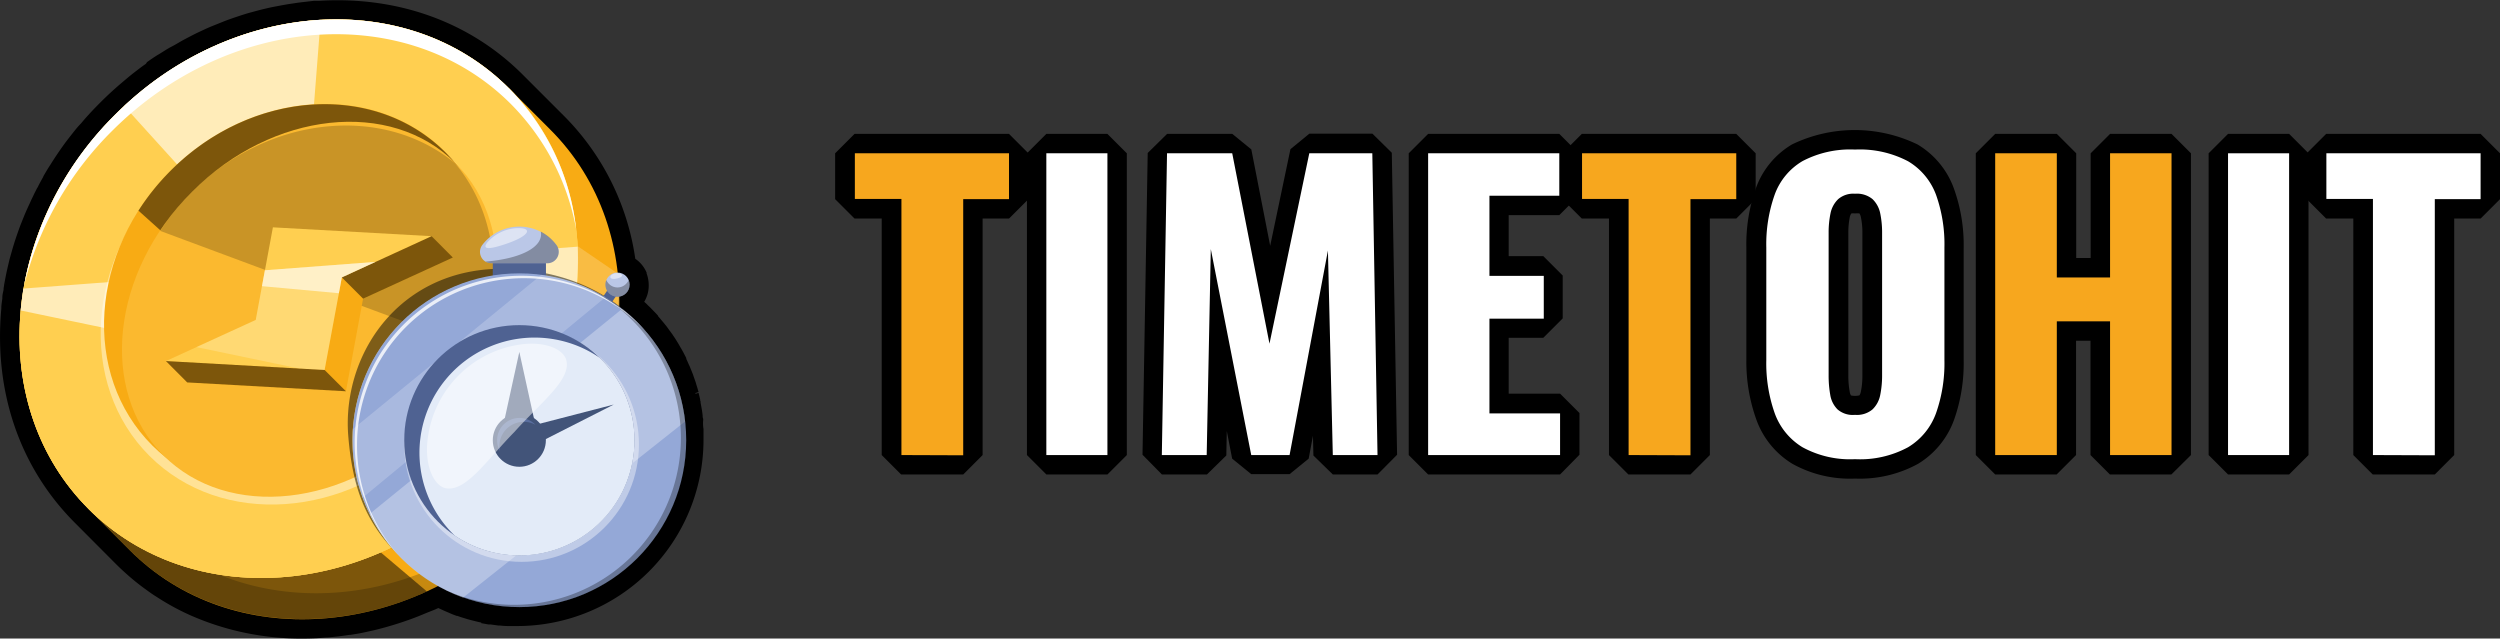 <svg xmlns="http://www.w3.org/2000/svg" viewBox="0 0 322.1 82.27"><rect x="0" y="0" width="322.1" height="82.27" fill="#333333" stroke="none"/><defs><style>.cls-1{isolation:isolate;}.cls-2{fill:#f8ab14;}.cls-3{opacity:0.2;}.cls-10,.cls-14,.cls-16,.cls-3,.cls-6,.cls-8,.cls-9{mix-blend-mode:overlay;}.cls-4{fill:#010101;}.cls-5{fill:#fff;}.cls-20,.cls-6{opacity:0.5;}.cls-7{fill:#ffcf50;}.cls-8{opacity:0.6;}.cls-10{opacity:0.4;}.cls-11{fill:#fbb92f;}.cls-12{fill:#4f6292;}.cls-13{fill:#bac7e7;}.cls-14{opacity:0.3;}.cls-15{fill:#94a8d7;}.cls-16{opacity:0.8;}.cls-17{fill:#e3ebf8;}.cls-18{fill:#425479;}.cls-19{fill:#596e9f;}.cls-21{fill:#f7a71e;}</style></defs><title>Asset 12</title><g class="cls-1"><g id="Layer_2" data-name="Layer 2"><g id="Layer_2-2" data-name="Layer 2"><path d="M38.93,82.27a35.28,35.28,0,0,1-14.41-3,31,31,0,0,1-4.34-2.37c-.46-.28-.91-.6-1.36-.93a29.29,29.29,0,0,1-2.64-2.13c-.43-.38-.84-.77-1.24-1.17L9.63,67.34C2.55,60.25-.81,50.47.17,39.77h0v-.09c0-.41.08-.81.13-1.21v-.13c0-.37.1-.7.16-1l0-.13a2.5,2.5,0,0,1,.06-.38h0a2.63,2.63,0,0,1,.06-.39v0c.09-.52.19-1,.3-1.54l.34-1.46.35-1.24c.06-.22.15-.51.24-.8.14-.46.31-.95.48-1.44s.3-.84.46-1.24.32-.81.49-1.21.36-.82.54-1.2.22-.5.34-.74l.17-.35c.12-.27.3-.61.47-.95l.23-.36a2.56,2.56,0,0,0-.16.25c.25-.49.5-.95.75-1.39l0-.05h0c.29-.49.58-1,.89-1.46.54-.87,1.15-1.78,1.8-2.68.38-.52.76-1,1.17-1.52s.62-.77,1-1.16c.83-1,1.69-1.9,2.55-2.76.41-.41.84-.82,1.26-1.21s1-.9,1.51-1.33.91-.77,1.4-1.16l.08-.06h0l0,0c.52-.4,1-.78,1.56-1.16L18.94,8c.53-.37,1-.7,1.51-1s1.1-.71,1.67-1,1.07-.62,1.62-.91,1.12-.59,1.69-.87l.11-.05c.53-.25,1.06-.5,1.6-.73l1.69-.68c.58-.23,1.17-.43,1.74-.62s1.17-.39,1.78-.55h0c.55-.15,1.09-.3,1.64-.43s.89-.21,1.37-.3l1-.19.8-.14.76-.11c.42-.07.85-.12,1.28-.17L40.48.1l.71,0h0C51.35-.5,60.63,2.89,67.35,9.62l5.31,5.31a32.61,32.61,0,0,1,9.19,18.41,4.06,4.06,0,0,1,1.46,1.79h0l0,.11a3.54,3.54,0,0,1,.17.58,4.15,4.15,0,0,1,.1.87A4,4,0,0,1,83,38.88l.12.11a3.51,3.51,0,0,1,.34.33l0,0,.19.18h0a3.18,3.18,0,0,1,.26.26l.42.43.19.2a3.65,3.65,0,0,1,.27.3l0,.05c.12.14.24.27.35.41s.4.46.59.72l.06.06c.16.21.32.43.47.65a1.09,1.09,0,0,1,.13.17l.12.16.31.45c.12.18.22.33.31.48s.25.4.37.61l.21.37c.08.12.14.24.21.36l.13.24.25.48.12.24,0,.1c.12.24.22.48.32.71a4.64,4.64,0,0,1,.23.53c.08.18.15.36.22.54a4.09,4.09,0,0,1,.18.49l.2.57a3.08,3.08,0,0,1,.13.42c.13.39.22.72.3,1l0,.12a.61.61,0,0,0,0-.11l-.4.13,0,.1.4-.12c.08.29.15.57.21.85,0,.09,0,.17.05.24a.85.85,0,0,1,0,.17c.06.29.11.58.16.86s.08.53.11.81c0,.12,0,.24.05.36s0,.34,0,.51,0,.56.06.84c0,.47,0,.93,0,1.4a24,24,0,0,1-24,24c-.42,0-.83,0-1.25,0a9.54,9.54,0,0,1-1-.07h-.21l-.94-.13-.28,0-.95-.17L62,80.21c-.32-.06-.63-.14-.94-.22l-.28-.07c-.24-.06-.48-.12-.72-.2l-.71-.22-.29-.1-.14-.05h0l-.08,0c-.35-.12-.7-.26-1-.4l-.28-.12c-.27-.11-.53-.23-.8-.36h0l-.29-.13-.4.18L54.87,79c-.63.27-1.28.53-1.94.77a44.14,44.14,0,0,1-4.46,1.36c-.31.08-.61.15-.92.21-.52.12-1.07.24-1.62.33l-.81.13-.13,0c-.89.14-1.81.25-2.8.33-.36,0-.75.07-1.14.08C40.34,82.25,39.63,82.27,38.93,82.27ZM5.15,40.14v.09c-.85,9.19,2,17.56,8,23.57l5.31,5.31q.51.51,1.05,1a25.23,25.23,0,0,0,2.2,1.78c.38.27.76.55,1.16.8a26.87,26.87,0,0,0,3.68,2,30.55,30.55,0,0,0,14.27,2.53c.36,0,.65,0,.93-.06.88-.07,1.67-.17,2.44-.29l.13,0,.73-.13c.53-.08,1-.18,1.42-.28.27-.06.53-.11.78-.18,1.3-.32,2.63-.73,4-1.2.56-.21,1.13-.44,1.71-.68l1-.45q.7-.32,1.38-.66l2.37.08.23.12c.35.19.61.32.89.44l0,0h0c.21.11.43.2.65.29l.12.06.84.33.43.14.56.17.1,0,.31.08.41.11a5.51,5.51,0,0,0,.64.14l.17,0s0,0-.05,0l.24,0,.64.12h-.12l.41,0c.24,0,.48.08.72.1h.11l.83.06,1,0a19,19,0,0,0,19-19c0-.36,0-.72,0-1.08v-.08a4.89,4.89,0,0,0,0-.55v-.14a1.94,1.94,0,0,0,0-.24l0-.39-.09-.68c0-.2-.07-.41-.12-.61l-.08-.36a5.66,5.66,0,0,0-.13-.56h0c0-.1,0-.19-.07-.27a5.94,5.94,0,0,0-.18-.6l-.17-.67c0,.18.07.32.09.4l0-.16-.18-.51-.06-.18.05.1L84.69,50s0,0,0,0l-.08-.18c-.05-.15-.11-.29-.17-.43l0-.13a.61.61,0,0,0-.07-.14l0-.12c-.08-.2-.15-.35-.22-.5l-.13-.26-.23-.44-.25-.44c-.06-.12-.13-.23-.19-.34l-.08-.14L83,46.65l-.09-.14-.2-.3-.22-.31a.83.83,0,0,0-.08-.12l-.07-.1-.12-.16c-.11-.16-.19-.28-.28-.39h0l0,0,0-.06h0l-.19-.2,0,.06,0,0c-.13-.17-.28-.34-.43-.51l-.21-.26,0,0L81.08,44,81,44l-.32-.35a1.74,1.74,0,0,0,.18.22l-.22-.24-.29-.3-.1-.1a2.28,2.28,0,0,0,.67.41l-.14-.33-.1.18-.87-.74h0l-.09-.08a.61.61,0,0,0,.12.16l-.16-.15.07.08-.09-.08a15.84,15.84,0,0,0-1.39-1.21l-1-2V39c0-.22,0-.42,0-.63v-.11l1.31-1.49-1.51-1.35a27.87,27.87,0,0,0-8-16.92l-5.31-5.31C58.1,7.44,50.17,4.56,41.45,5.05l0,0v0c-.17,0-.32,0-.49,0h-.15c-.36,0-.72.06-1.08.1s-.69.07-1,.13L38,5.43l-.73.12-.84.17c-.45.08-.83.16-1.19.26-.55.12-1,.25-1.49.39h-.05c-.49.14-1,.29-1.48.46s-1,.35-1.54.55-1,.41-1.54.63-1,.43-1.43.65-1.07.53-1.58.8-1,.52-1.44.81-1,.59-1.44.89-.89.59-1.31.89l-.08.06c-.51.37-1,.72-1.44,1.08l0,0h0l0,0c-.42.34-.85.68-1.26,1.05s-.92.79-1.35,1.18-.76.72-1.13,1.09c-.77.76-1.53,1.59-2.26,2.45-.28.34-.58.69-.86,1.05s-.71.9-1,1.34c-.57.8-1.12,1.61-1.62,2.42-.29.45-.55.88-.8,1.31v0c-.22.39-.44.79-.65,1.19a.94.94,0,0,1-.12.22c-.13.25-.25.49-.37.74s-.1.22-.14.29l-.06.13c-.07.14-.14.29-.2.43l0,.13c-.17.35-.33.72-.49,1.09s-.29.69-.43,1.06-.28.74-.41,1.1-.28.83-.41,1.25c-.08.25-.15.47-.21.69-.12.41-.22.75-.31,1.1l-.31,1.31c-.08.36-.16.77-.24,1.19,0,.1,0,.2,0,.3v0a1.33,1.33,0,0,1,0,.19h0l-.08.46c0,.29-.09.58-.13.87V39c0,.37-.08.73-.11,1.1ZM59.6,74.26l.09,0Zm-.31-.1.31.1A2.28,2.28,0,0,0,59.29,74.16Zm23-28.66.09.13Zm-.06-.15.09.08h0l-.1-.1Zm2.24-1.09h0ZM86.59,43l.15.26A2.43,2.43,0,0,0,86.59,43Zm0,0,0,0Zm-7.78-5.73a.92.92,0,0,0,.22.22,1,1,0,0,0,.57.18L79,37.11Zm-73.45.37.11,0-.1,0ZM78.68,37l0,.07Zm0-.09a.34.34,0,0,0,0,.08h0Zm0-.16s0,.06,0,.09v0l.07,0Zm-78-.41a2.47,2.47,0,0,0,0,.39Zm78.85-.62a.94.94,0,0,0-.87.95v0ZM.71,36.08a1.82,1.82,0,0,0-.07.25ZM64.06,75.5h0ZM85,51h0Zm5.12-.25h0Zm-9.06-6.66h0Zm-.74-.83h0ZM80.06,43h0ZM80,43l-.23-.23.11.1Z"/><path class="cls-2" d="M70.89,16.69l-5.31-5.31L11.4,65.57l5.31,5.31C29.79,84,52.52,82.43,67.48,67.47S84,29.77,70.89,16.69Z"/><g class="cls-3"><path class="cls-4" d="M79.72,36.91A38.83,38.83,0,0,1,68.06,64.76c-14.5,14.5-36.86,15.65-49.94,2.57l-4.24-4.24L11.4,65.57l5.31,5.31C29.79,84,52.52,82.43,67.48,67.47,76.18,58.77,80.34,47.44,79.72,36.91Z"/></g><g class="cls-3"><path class="cls-5" d="M74.53,58.24a38.44,38.44,0,0,0,5.06-23l-5.16-3.52-5.7,22Z"/></g><g class="cls-6"><path class="cls-4" d="M55,76.2l-15.36-13-22.78-3L11.4,65.57l5.31,5.31C26.49,80.66,41.68,82.27,55,76.2Z"/></g><ellipse class="cls-7" cx="38.49" cy="38.48" rx="38.31" ry="33.49" transform="translate(-15.93 38.49) rotate(-45)"/><ellipse class="cls-7" cx="38.49" cy="38.48" rx="38.31" ry="33.49" transform="translate(-15.93 38.49) rotate(-45)"/><ellipse class="cls-7" cx="38.49" cy="38.48" rx="38.31" ry="33.49" transform="translate(-15.93 38.49) rotate(-45)"/><g class="cls-8"><path class="cls-5" d="M16,13.66,38.49,38.48,41.31,2.55A40.86,40.86,0,0,0,16,13.66Z"/></g><g class="cls-9"><path class="cls-5" d="M14.46,16.85C29.6,1.72,52.59.17,65.82,13.4a30.62,30.62,0,0,1,8.42,16.19,30.54,30.54,0,0,0-8.66-18.21C52.51-1.69,29.77-.17,14.81,14.79A41.7,41.7,0,0,0,3.09,36.84,42.62,42.62,0,0,1,14.46,16.85Z"/></g><g class="cls-8"><path class="cls-5" d="M2.66,40,68.73,53.78a39.09,39.09,0,0,0,5.7-22L3,37.18C2.87,38.12,2.75,39.06,2.66,40Z"/></g><g class="cls-10"><ellipse class="cls-5" cx="38.56" cy="39.42" rx="27.31" ry="23.74" transform="translate(-16.58 38.81) rotate(-45)"/></g><ellipse class="cls-2" cx="38.49" cy="38.48" rx="26.72" ry="23.35" transform="translate(-15.93 38.49) rotate(-45)"/><g class="cls-6"><path class="cls-4" d="M61.65,45c3.56-9,2.24-18.87-4.27-25.37-9.12-9.12-25-8.06-35.4,2.37a30.69,30.69,0,0,0-4.14,5.14l2.86,2.57L61.65,45Z"/></g><ellipse class="cls-11" cx="39.87" cy="39.85" rx="26.62" ry="21.41" transform="translate(-16.5 39.86) rotate(-45)"/><g class="cls-3"><path class="cls-4" d="M61.65,45c3.3-8.31,2.4-17.46-3-23.94-9.28-7.67-24.06-6.21-34,3.69a31.16,31.16,0,0,0-4,5Z"/></g><polygon class="cls-2" points="44.57 50.41 46.78 38.48 58.35 33.18 55.61 30.43 37.91 32.03 35.69 43.96 21.38 46.52 24.12 49.27 44.57 50.41"/><polygon class="cls-7" points="41.82 47.67 44.04 35.74 55.61 30.43 35.16 29.29 32.95 41.22 21.38 46.52 41.82 47.67"/><g class="cls-6"><polygon class="cls-4" points="46.78 38.48 44.04 35.74 55.61 30.43 58.35 33.18 46.78 38.48"/></g><g class="cls-6"><polygon class="cls-4" points="41.82 47.67 44.57 50.41 24.12 49.27 21.38 46.52 41.82 47.67"/></g><g class="cls-3"><polygon class="cls-5" points="34.13 34.82 32.95 41.22 25.3 44.72 38.55 47.48 41.82 47.67 44.04 35.74 48.38 33.74 34.13 34.82"/></g><g class="cls-8"><polygon class="cls-5" points="44.04 35.74 48.38 33.74 34.13 34.82 33.75 36.87 43.66 37.78 44.04 35.74"/></g><g class="cls-6"><path class="cls-4" d="M45.41,56.76a21.49,21.49,0,0,1,37-14.85c-3.94-4.44-9.69-6.82-16.08-7.23C52.08,33.74,44,45.18,44.87,56.17c.55,6.71,2.27,11,6,14.86A21.42,21.42,0,0,1,45.41,56.76Z"/></g><rect class="cls-12" x="77.16" y="37.58" width="2.68" height="1.34" transform="translate(2.94 82.03) rotate(-56.07)"/><circle class="cls-13" cx="79.56" cy="36.68" r="1.56"/><g class="cls-14"><path class="cls-4" d="M80.85,36.34a1.55,1.55,0,0,1-2.16.43,1.65,1.65,0,0,1-.57-.69,1.57,1.57,0,0,0,.57,1.9,1.55,1.55,0,0,0,2.16-.43A1.52,1.52,0,0,0,81,36.08.94.94,0,0,1,80.85,36.34Z"/></g><rect class="cls-12" x="63.49" y="32.88" width="6.85" height="4.03"/><circle class="cls-15" cx="66.91" cy="56.72" r="21.5"/><g class="cls-14"><path class="cls-5" d="M80.16,39.79,47.62,66.22A21.61,21.61,0,0,0,59.66,77l28.61-22.7A21.49,21.49,0,0,0,80.16,39.79Z"/></g><g class="cls-3"><path class="cls-5" d="M69.75,35.41,45.47,55.28c0,.48,0,1,0,1.44a21.43,21.43,0,0,0,1.29,7.37L78,38.29A21.5,21.5,0,0,0,69.75,35.41Z"/></g><g class="cls-14"><path class="cls-4" d="M75.44,37a21.5,21.5,0,0,1-17.7,39.18A21.5,21.5,0,1,0,75.44,37Z"/></g><g class="cls-16"><path class="cls-5" d="M46,57.31A21.49,21.49,0,0,1,83,42.46,21.49,21.49,0,1,0,51.38,71.58,21.41,21.41,0,0,1,46,57.31Z"/></g><g class="cls-10"><circle class="cls-5" cx="67.2" cy="57.27" r="15.12"/></g><circle class="cls-12" cx="66.91" cy="56.72" r="14.83"/><path class="cls-17" d="M81.75,56.72A14.82,14.82,0,0,0,77.27,46.1,14.83,14.83,0,0,0,58.58,69,14.83,14.83,0,0,0,81.75,56.72Z"/><polygon class="cls-18" points="69.41 56.72 64.42 56.72 66.91 45.34 69.41 56.72"/><polygon class="cls-18" points="67.41 58.05 66.41 55.4 79.08 52.12 67.41 58.05"/><path class="cls-13" d="M70.51,33.92a1.47,1.47,0,0,0,1.17-2.37,6,6,0,0,0-9.53,0,1.47,1.47,0,0,0,1.17,2.37Z"/><g class="cls-14"><path class="cls-4" d="M71.68,31.55a5.86,5.86,0,0,0-2-1.71c.38,2-2.62,3.5-7.12,3.86a1.43,1.43,0,0,0,.78.22h7.19A1.47,1.47,0,0,0,71.68,31.55Z"/></g><circle class="cls-18" cx="66.91" cy="56.72" r="3.42"/><path class="cls-19" d="M64.34,57.48A3.14,3.14,0,0,1,69,54.74a2.87,2.87,0,0,0-4.95,2,2.82,2.82,0,0,0,.36,1.39A3.21,3.21,0,0,1,64.34,57.48Z"/><g class="cls-6"><path class="cls-5" d="M62.81,31.21a5.38,5.38,0,0,1,4-1.82c1.83,0,1.38,1-1.52,2S62.25,31.91,62.81,31.21Z"/></g><g class="cls-6"><path class="cls-5" d="M79.18,35.23c.68-.18,1.57.3.41.63S78.37,35.44,79.18,35.23Z"/></g><g class="cls-20"><path class="cls-5" d="M72.92,46.25c.85,2.57-3.18,5.52-6.64,9.4-3.64,3.7-6.34,7.9-9,7.22-1.25-.4-2.3-2.32-2.27-5.1A14,14,0,0,1,67.69,44.31C70.46,44.1,72.44,45,72.92,46.25Z"/></g><path d="M124.1,61.13h-8l-2.5-2.5V28.16h-3.5l-2.5-2.5V19.75l2.5-2.5H130l2.5,2.5v5.91l-2.5,2.5H126.6V58.63Zm-5.46-5h3V25.66l2.5-2.5h3.41v-.91H112.64v.91h3.5l2.5,2.5Z"/><path d="M142.68,61.13h-7.87l-2.5-2.5V19.75l2.5-2.5h7.87l2.5,2.5V58.63Zm-5.37-5h2.87V22.25h-2.87Z"/><path d="M177.48,61.13h-5.76l-2.5-2.44-.06-2.54-.55,2.94-2.46,2h-4.94l-2.46-2-.69-3.56L158,58.68l-2.5,2.45h-5.8l-2.5-2.54.67-38.88,2.5-2.46h8.4l2.45,2,2.43,12.42,2.61-12.45,2.44-2h8.12l2.5,2.46L180,58.59Zm-3.32-5h.77l-.58-33.88h-3.63l-2,9.58,4.87.39Zm-10.9,0h.82l3.83-20.44-1.9,9.1-4.9,0L156.7,22.25h-3.88l-.59,33.88H153L153.52,32l5-.43Z"/><path d="M201,61.13H184l-2.5-2.5V19.75l2.5-2.5H200.9l2.5,2.5v5.47l-2.5,2.5h-6.52V33h4.46l2.5,2.5v5.52l-2.5,2.5h-4.46v7.2H201l2.5,2.5v5.37Zm-14.54-5h12v-.37h-6.62l-2.5-2.5V41.06l2.5-2.5h4.46V38h-4.46l-2.5-2.5V25.22l2.5-2.5h6.52v-.47H186.46Z"/><path d="M217.8,61.13h-8l-2.5-2.5V28.16h-3.5l-2.5-2.5V19.75l2.5-2.5H223.7l2.5,2.5v5.91l-2.5,2.5h-3.4V58.63Zm-5.47-5h3V25.66l2.5-2.5h3.4v-.91H206.33v.91h3.5l2.5,2.5Z"/><path d="M239,61.66a15.27,15.27,0,0,1-8.08-1.91,11,11,0,0,1-4.61-5.63A22,22,0,0,1,225,46.39V31.9a21.64,21.64,0,0,1,1.25-7.71,10.78,10.78,0,0,1,4.63-5.58,18.55,18.55,0,0,1,16.17,0,10.9,10.9,0,0,1,4.65,5.57A21.41,21.41,0,0,1,253,31.9V46.39a21.79,21.79,0,0,1-1.25,7.73,11,11,0,0,1-4.63,5.64A15.57,15.57,0,0,1,239,61.66Zm0-39.89a10.8,10.8,0,0,0-5.49,1.14A5.81,5.81,0,0,0,231,26,16.79,16.79,0,0,0,230,31.9V46.39a17,17,0,0,0,.92,6,6,6,0,0,0,2.55,3.14A10.45,10.45,0,0,0,239,56.66a10.77,10.77,0,0,0,5.54-1.17,6,6,0,0,0,2.56-3.14,17,17,0,0,0,.92-6V31.9a16.54,16.54,0,0,0-.92-5.9,5.91,5.91,0,0,0-2.55-3.07A10.92,10.92,0,0,0,239,21.77ZM239,56a5.46,5.46,0,0,1-3.95-1.4,5.81,5.81,0,0,1-1.66-3.22,16.6,16.6,0,0,1-.25-3V30a14.3,14.3,0,0,1,.29-3,5.93,5.93,0,0,1,1.67-3.14,5.42,5.42,0,0,1,3.9-1.39,5.57,5.57,0,0,1,4,1.39A6,6,0,0,1,244.63,27a15.22,15.22,0,0,1,.29,3V48.36a15.47,15.47,0,0,1-.29,3A5.91,5.91,0,0,1,243,54.55,5.51,5.51,0,0,1,239,56Zm-.52-5.05A2,2,0,0,0,239,51a2.28,2.28,0,0,0,.57-.06,1.37,1.37,0,0,0,.19-.51,9.9,9.9,0,0,0,.19-2V30a9.47,9.47,0,0,0-.19-2,1.31,1.31,0,0,0-.19-.5,2.49,2.49,0,0,0-.57,0,1.82,1.82,0,0,0-.47,0,1.22,1.22,0,0,0-.21.51,10.07,10.07,0,0,0-.18,2V48.36a11.19,11.19,0,0,0,.17,2.07A1.33,1.33,0,0,0,238.45,50.9Z"/><path d="M279.76,61.13h-7.92l-2.5-2.5V43.9h-1.86V58.63l-2.5,2.5h-7.92l-2.5-2.5V19.75l2.5-2.5H265l2.5,2.5V33.24h1.86V19.75l2.5-2.5h7.92l2.5,2.5V58.63Zm-5.42-5h2.92V22.25h-2.92V35.74l-2.5,2.5H265l-2.5-2.5V22.25h-2.92V56.13h2.92V41.4l2.5-2.5h6.86l2.5,2.5Z"/><path d="M294.93,61.13h-7.87l-2.5-2.5V19.75l2.5-2.5h7.87l2.5,2.5V58.63Zm-5.37-5h2.87V22.25h-2.87Z"/><path d="M313.7,61.13h-8l-2.5-2.5V28.16h-3.5l-2.5-2.5V19.75l2.5-2.5H319.6l2.5,2.5v5.91l-2.5,2.5h-3.4V58.63Zm-5.47-5h3V25.66l2.5-2.5h3.4v-.91H302.23v.91h3.5l2.5,2.5Z"/><path class="cls-21" d="M116.14,58.63v-33h-6V19.75H130v5.91H124.1v33Z"/><path class="cls-5" d="M134.81,58.63V19.75h7.87V58.63Z"/><path class="cls-5" d="M149.69,58.63l.67-38.88h8.4l4.8,24.53,5.13-24.53h8.12l.67,38.88h-5.76l-.63-26.35-4.94,26.35h-4.94L156,32.09l-.53,26.54Z"/><path class="cls-5" d="M184,58.63V19.75H200.9v5.47h-9V35.54h7v5.52h-7v12.2H201v5.37Z"/><path class="cls-21" d="M209.83,58.63v-33h-6V19.75H223.7v5.91h-5.9v33Z"/><path class="cls-5" d="M239,59.16a12.78,12.78,0,0,1-6.77-1.54,8.48,8.48,0,0,1-3.58-4.39,19.33,19.33,0,0,1-1.08-6.84V31.9a19.17,19.17,0,0,1,1.08-6.82,8.28,8.28,0,0,1,3.58-4.32A13.2,13.2,0,0,1,239,19.27a13.34,13.34,0,0,1,6.84,1.51,8.42,8.42,0,0,1,3.6,4.32,19,19,0,0,1,1.08,6.8V46.39a19.33,19.33,0,0,1-1.08,6.84,8.47,8.47,0,0,1-3.6,4.39A13,13,0,0,1,239,59.16Zm0-5.71a3.11,3.11,0,0,0,2.25-.7,3.49,3.49,0,0,0,1-1.87,12.54,12.54,0,0,0,.24-2.52V30a12.26,12.26,0,0,0-.24-2.5,3.5,3.5,0,0,0-1-1.85,3.16,3.16,0,0,0-2.25-.69,3,3,0,0,0-2.16.69,3.5,3.5,0,0,0-1,1.85,12.26,12.26,0,0,0-.24,2.5V48.36a14.27,14.27,0,0,0,.21,2.52,3.4,3.4,0,0,0,.94,1.87A3,3,0,0,0,239,53.45Z"/><path class="cls-21" d="M257.06,58.63V19.75H265v16h6.86v-16h7.92V58.63h-7.92V41.4H265V58.63Z"/><path class="cls-5" d="M287.06,58.63V19.75h7.87V58.63Z"/><path class="cls-5" d="M305.73,58.63v-33h-6V19.75H319.6v5.91h-5.9v33Z"/></g></g></g></svg>